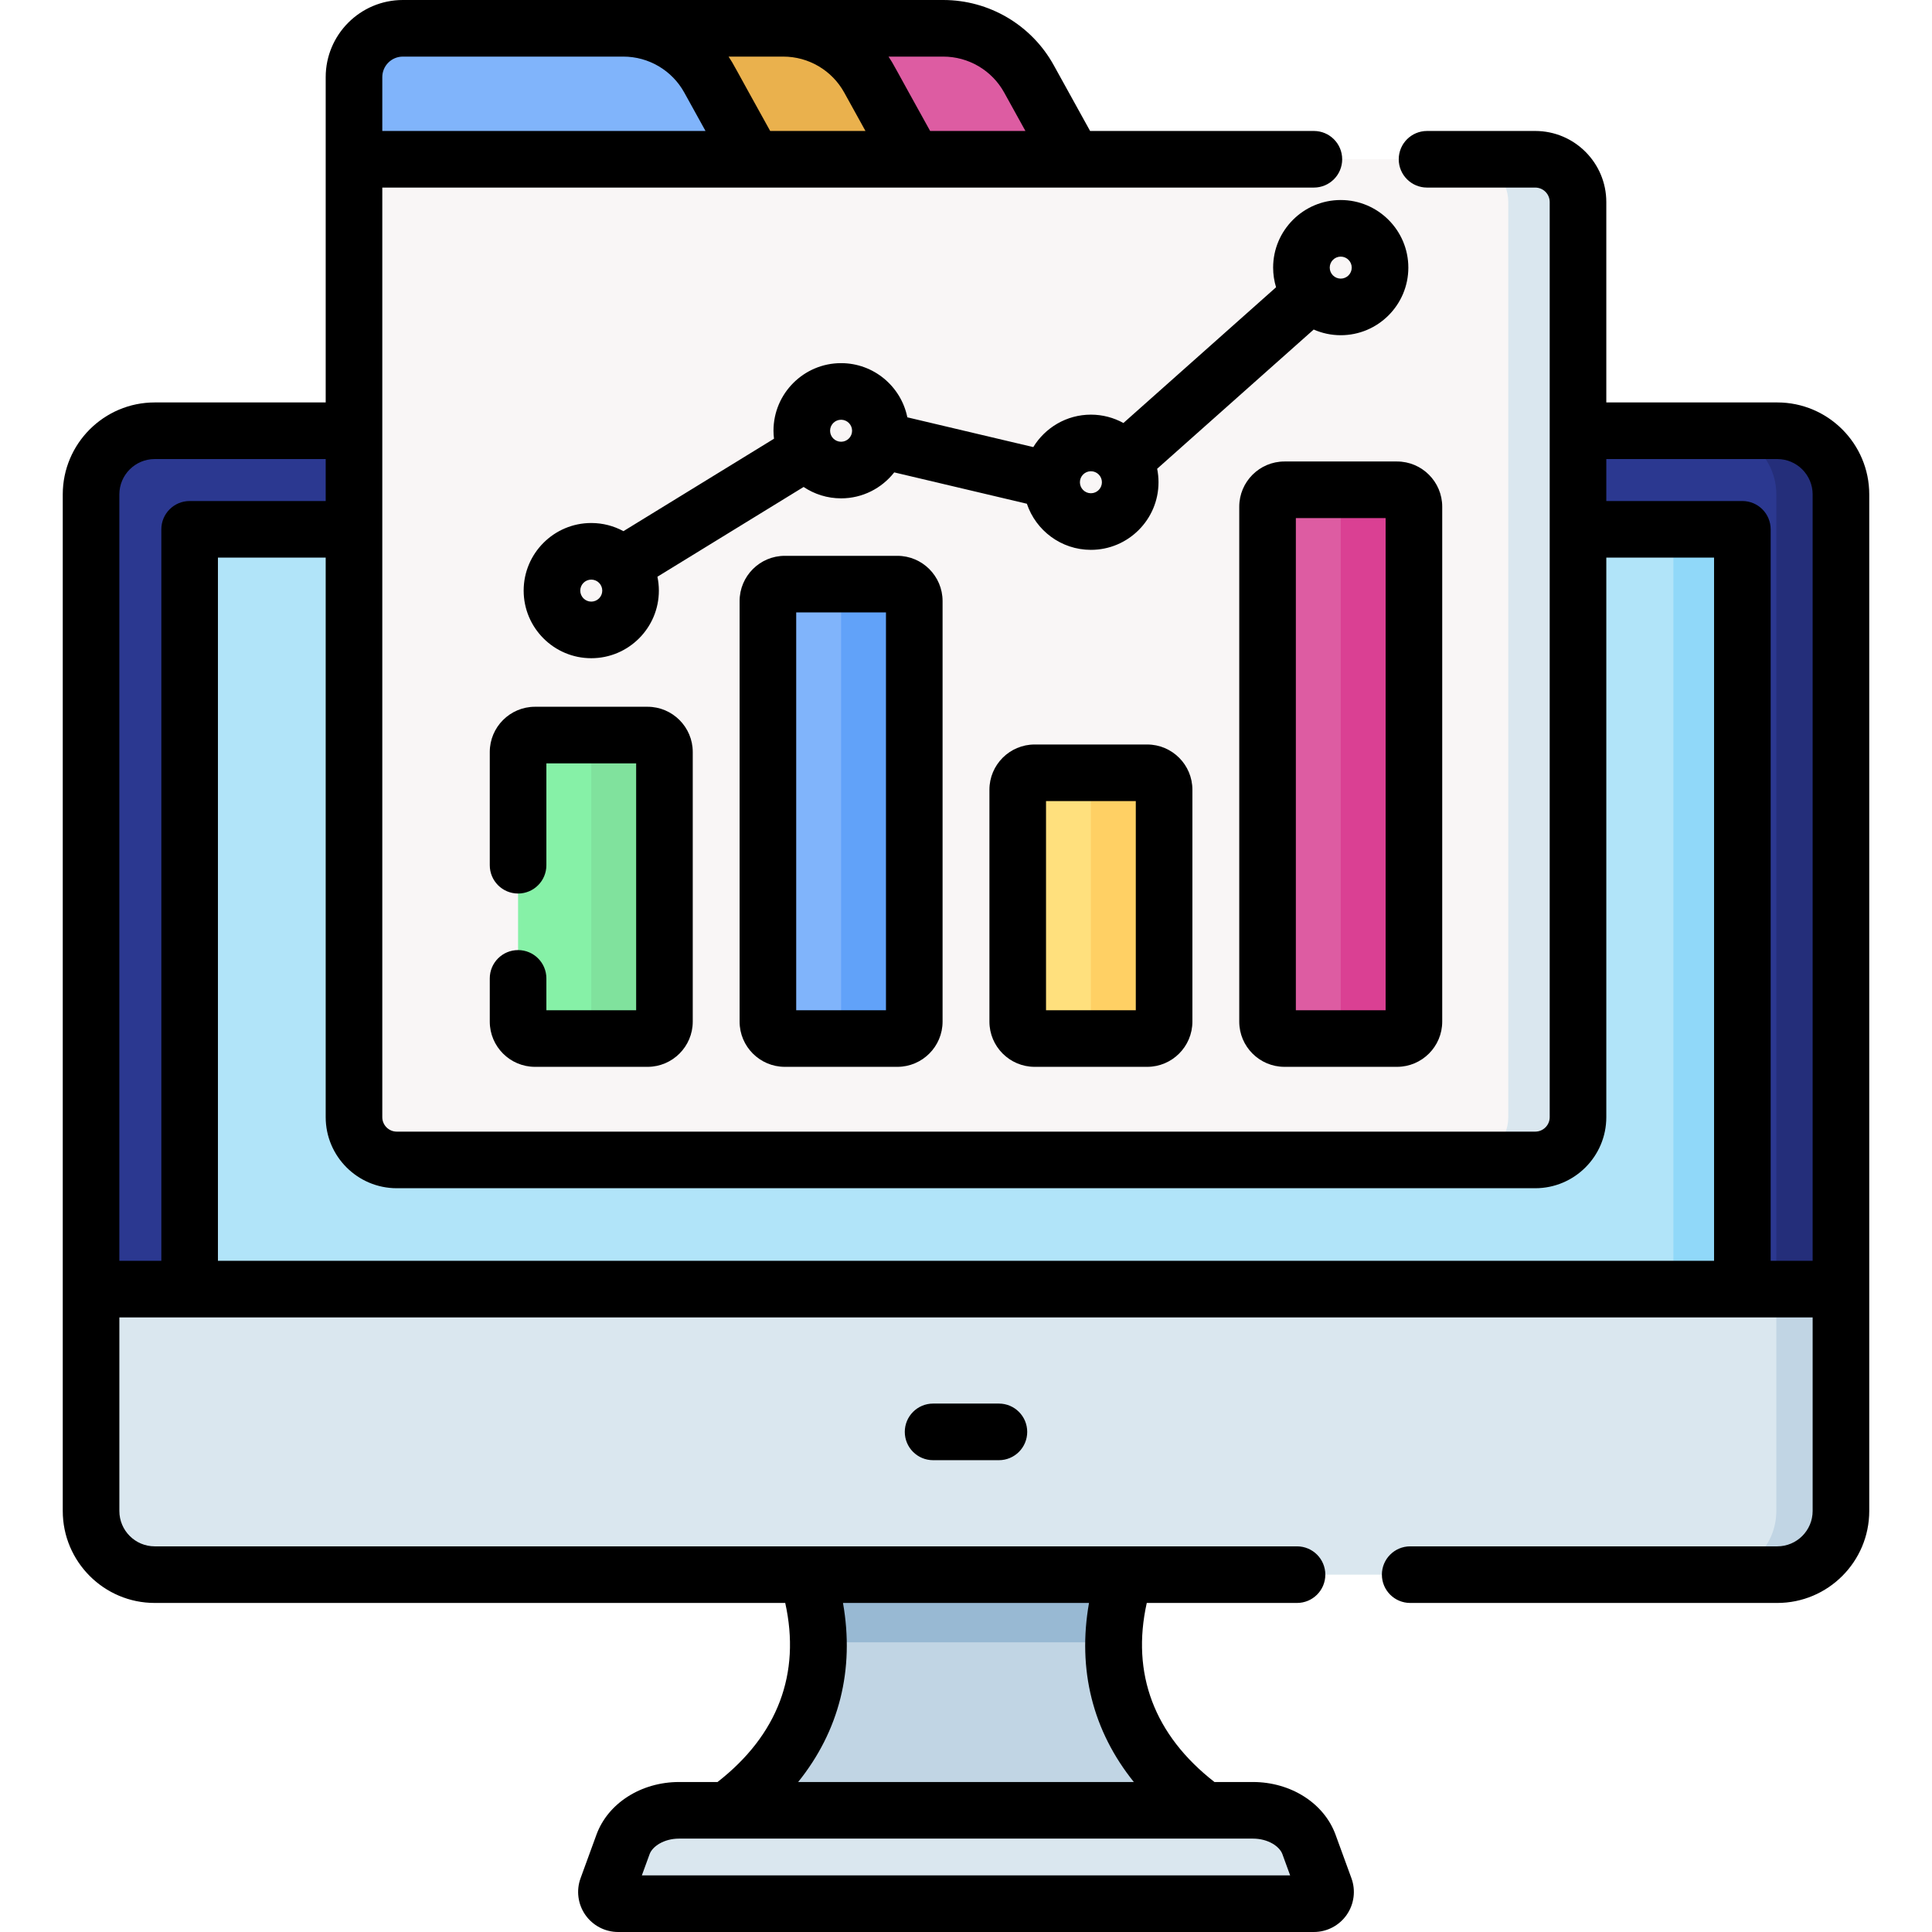 <svg id="Capa_1" enable-background="new 0 0 512 512" height="512" viewBox="0 0 512 512" width="512" xmlns="http://www.w3.org/2000/svg"><g><g><g><path d="m487.869 131.022c0-9.321-7.558-16.87-16.87-16.87h-429.999c-9.312 0-16.87 7.549-16.87 16.87v210.605l21.561 20v.004h420.616v-.004l21.562-20z" fill="#2b3890"/><path d="m470.999 114.152h-17.124c9.312 0 16.87 7.549 16.87 16.87v226.488l17.124-15.883v-210.605c0-9.321-7.558-16.87-16.87-16.87z" fill="#242e7a"/></g><path d="m487.869 341.627v58.793c0 9.321-7.558 16.879-16.87 16.879h-429.999c-9.312 0-16.87-7.558-16.87-16.879v-58.793z" fill="#dae7ef"/><path d="m470.746 341.627v58.793c0 9.321-7.558 16.879-16.87 16.879h17.124c9.312 0 16.87-7.558 16.87-16.879v-58.793z" fill="#c1d5e4"/></g><g><path d="m50.257 341.631v-198.425c0-1.618 1.312-2.93 2.93-2.93h405.627c1.618 0 2.93 1.312 2.93 2.93v198.426h-411.487z" fill="#b1e4f9"/><path d="m443.463 140.276v201.355h18.28v-198.425c0-1.618-1.312-2.93-2.93-2.93z" fill="#90d8f9"/></g><path d="m348.182 504.5h-184.364c-2.158 0-3.66-2.146-2.92-4.173l4.213-11.544c1.955-5.357 8.001-9.031 14.863-9.031h152.053c6.862 0 12.908 3.673 14.863 9.031l4.213 11.544c.739 2.027-.762 4.173-2.921 4.173z" fill="#dae7ef"/><path d="m298.16 417.299h-84.321c7.757 24.512.698 46.574-21.178 62.453h126.676c-21.875-15.879-28.934-37.94-21.177-62.453z" fill="#c1d5e4"/><path d="m213.839 417.299c1.945 6.148 2.958 12.141 3.04 17.922h78.242c.082-5.781 1.094-11.774 3.04-17.922z" fill="#98b9d3"/><g><path d="m284.465 42.208h-190.653v-21.766c0-7.148 5.795-12.942 12.942-12.942h143.217c9.444 0 18.142 5.13 22.711 13.395z" fill="#dd5ca2"/><path d="m242.074 42.208h-148.262v-21.766c0-7.148 5.795-12.942 12.942-12.942h100.826c9.444 0 18.142 5.13 22.711 13.395z" fill="#eab14d"/><path d="m406.855 307.392h-301.711c-6.259 0-11.332-5.074-11.332-11.332v-253.852h313.043c6.259 0 11.332 5.074 11.332 11.332v242.52c.001 6.258-5.073 11.332-11.332 11.332z" fill="#f9f6f6"/><path d="m406.855 42.208h-18.478c6.259 0 11.332 5.074 11.332 11.332v242.519c0 6.259-5.074 11.332-11.332 11.332h18.478c6.259 0 11.332-5.074 11.332-11.332v-242.519c0-6.258-5.073-11.332-11.332-11.332z" fill="#dae7ef"/><path d="m199.683 42.208h-105.871v-21.766c0-7.148 5.795-12.942 12.942-12.942h58.436c9.444 0 18.142 5.13 22.711 13.395z" fill="#80b4fb"/><path d="m171.604 275.223h-29.825c-2.476 0-4.483-2.007-4.483-4.483v-71.458c0-2.476 2.007-4.483 4.483-4.483h29.825c2.476 0 4.483 2.007 4.483 4.483v71.458c-.001 2.476-2.007 4.483-4.483 4.483z" fill="#86f1a7"/><path d="m171.604 194.8h-19.395c2.476 0 4.483 2.007 4.483 4.483v71.458c0 2.476-2.007 4.482-4.483 4.482h19.395c2.476 0 4.483-2.007 4.483-4.482v-71.458c0-2.476-2.007-4.483-4.483-4.483z" fill="#80e29d"/><g><path d="m237.809 275.223h-29.825c-2.476 0-4.483-2.007-4.483-4.483v-111.457c0-2.476 2.007-4.483 4.483-4.483h29.825c2.476 0 4.483 2.007 4.483 4.483v111.458c0 2.475-2.007 4.482-4.483 4.482z" fill="#80b4fb"/><path d="m237.809 154.8h-19.395c2.476 0 4.483 2.007 4.483 4.483v111.458c0 2.476-2.007 4.482-4.483 4.482h19.395c2.476 0 4.483-2.007 4.483-4.482v-111.459c0-2.475-2.007-4.482-4.483-4.482z" fill="#61a2f9"/></g><g><path d="m304.015 275.223h-29.825c-2.476 0-4.483-2.007-4.483-4.483v-61.458c0-2.476 2.007-4.483 4.483-4.483h29.825c2.476 0 4.483 2.007 4.483 4.483v61.458c-.001 2.476-2.007 4.483-4.483 4.483z" fill="#ffe07d"/><path d="m304.015 204.8h-19.395c2.476 0 4.483 2.007 4.483 4.483v61.458c0 2.476-2.007 4.482-4.483 4.482h19.395c2.476 0 4.483-2.007 4.483-4.482v-61.458c0-2.476-2.007-4.483-4.483-4.483z" fill="#ffd064"/></g><g><path d="m370.22 275.223h-29.825c-2.476 0-4.483-2.007-4.483-4.483v-136.458c0-2.476 2.007-4.483 4.483-4.483h29.825c2.476 0 4.483 2.007 4.483 4.483v136.458c0 2.476-2.007 4.483-4.483 4.483z" fill="#dd5ca2"/><path d="m370.22 129.8h-19.395c2.476 0 4.483 2.007 4.483 4.483v136.458c0 2.476-2.007 4.482-4.483 4.482h19.395c2.476 0 4.483-2.007 4.483-4.482v-136.459c0-2.475-2.007-4.482-4.483-4.482z" fill="#da4093"/></g></g><g><path d="m247.278 371.963c-4.143 0-7.5 3.357-7.5 7.5s3.357 7.5 7.5 7.5h17.443c4.143 0 7.5-3.357 7.5-7.5s-3.357-7.5-7.5-7.5z"/><path d="m471 106.652h-45.312v-53.112c0-10.384-8.448-18.832-18.832-18.832h-28.675c-4.143 0-7.5 3.357-7.5 7.5s3.357 7.5 7.5 7.5h28.675c2.113 0 3.832 1.719 3.832 3.832v242.52c0 2.113-1.719 3.832-3.832 3.832h-301.712c-2.113 0-3.832-1.719-3.832-3.832v-246.352h246.882c4.143 0 7.5-3.357 7.5-7.5s-3.357-7.5-7.5-7.5h-59.306l-9.641-17.441c-5.889-10.651-17.106-17.267-29.275-17.267-34.798 0-108.414 0-143.218 0-11.272 0-20.442 9.17-20.442 20.442v21.766 64.444h-45.312c-13.438 0-24.37 10.933-24.37 24.37v269.398c0 13.442 10.933 24.379 24.37 24.379h167.093c4.161 18.727-1.973 35.011-17.939 47.453h-10.181c-10.057 0-18.86 5.61-21.908 13.96l-4.213 11.543c-1.186 3.25-.71 6.883 1.273 9.718 1.982 2.835 5.232 4.527 8.692 4.527h184.364c3.46 0 6.709-1.692 8.692-4.527s2.459-6.468 1.273-9.718l-4.213-11.543c-3.048-8.35-11.852-13.96-21.909-13.96h-10.18c-15.967-12.443-22.102-28.727-17.939-47.453h39.82c4.143 0 7.5-3.357 7.5-7.5s-3.357-7.5-7.5-7.5h-302.725c-5.167 0-9.37-4.207-9.37-9.379v-51.293h448.739v51.293c0 5.172-4.203 9.379-9.37 9.379h-97.286c-4.143 0-7.5 3.357-7.5 7.5s3.357 7.5 7.5 7.5h97.287c13.438 0 24.37-10.937 24.37-24.379v-269.398c0-13.437-10.933-24.37-24.37-24.37zm-131.157 384.702 2.061 5.646h-171.808l2.061-5.646c.726-1.989 3.712-4.103 7.816-4.103h152.053c4.105.001 7.092 2.114 7.817 4.103zm-128.323-19.102c10.889-13.541 14.992-29.779 11.881-47.452h65.198c-3.112 17.675.989 33.91 11.881 47.452zm-106.376-157.36h301.712c10.384 0 18.832-8.448 18.832-18.832v-148.285h28.555v186.352h-396.487v-186.352h28.556v148.285c0 10.383 8.448 18.832 18.832 18.832zm160.976-290.368 5.629 10.184h-25.252c-9.997-17.995-9.558-17.487-11.027-19.708h14.502c6.712 0 12.9 3.649 16.148 9.524zm-42.391 0 5.629 10.184h-25.251c-9.998-17.995-9.558-17.487-11.027-19.708h14.502c6.711 0 12.899 3.649 16.147 9.524zm-58.538-9.524c6.712 0 12.899 3.649 16.147 9.523l5.629 10.185h-85.655v-14.266c0-3.001 2.441-5.442 5.442-5.442zm-133.561 116.022c0-5.167 4.203-9.37 9.37-9.37h45.312v11.123h-36.056c-4.143 0-7.5 3.357-7.5 7.5v193.852h-11.126zm437.613 203.105v-193.852c0-4.143-3.357-7.5-7.5-7.5h-36.055v-11.123h45.312c5.167 0 9.37 4.203 9.37 9.37v203.104h-11.127z"/><path d="m207.985 147.3c-6.607 0-11.982 5.375-11.982 11.982v111.458c0 6.607 5.375 11.982 11.982 11.982h29.824c6.607 0 11.983-5.375 11.983-11.982v-111.458c0-6.607-5.376-11.982-11.983-11.982zm26.807 120.423h-23.79v-105.423h23.79z"/><path d="m274.19 197.3c-6.607 0-11.982 5.375-11.982 11.982v61.458c0 6.607 5.375 11.982 11.982 11.982h29.825c6.607 0 11.982-5.375 11.982-11.982v-61.458c0-6.607-5.375-11.982-11.982-11.982zm26.808 70.423h-23.79v-55.423h23.79z"/><path d="m328.414 134.282v136.458c0 6.607 5.375 11.982 11.982 11.982h29.824c6.607 0 11.982-5.375 11.982-11.982v-136.458c0-6.607-5.375-11.982-11.982-11.982h-29.824c-6.607 0-11.982 5.375-11.982 11.982zm15 3.018h23.789v130.423h-23.789z"/><path d="m355.308 53.007c-9.878 0-17.915 8.037-17.915 17.915 0 1.81.275 3.556.777 5.204l-40.452 35.975c-2.558-1.409-5.493-2.216-8.614-2.216-6.464 0-12.122 3.452-15.273 8.598l-33.375-7.889c-1.655-8.179-8.898-14.358-17.558-14.358-9.878 0-17.915 8.037-17.915 17.915 0 .716.054 1.419.136 2.114l-39.902 24.499c-2.536-1.378-5.44-2.162-8.524-2.162-9.878 0-17.915 8.037-17.915 17.915s8.037 17.915 17.915 17.915 17.915-8.037 17.915-17.915c0-1.262-.135-2.493-.384-3.682l38.742-23.786c2.845 1.903 6.26 3.017 9.932 3.017 5.715 0 10.801-2.7 14.084-6.88l35.15 8.308c2.387 7.093 9.086 12.221 16.972 12.221 9.878 0 17.915-8.037 17.915-17.916 0-1.224-.125-2.42-.36-3.576l41.485-36.894c2.197.963 4.617 1.506 7.165 1.506 9.878 0 17.915-8.037 17.915-17.915s-8.038-17.913-17.916-17.913zm-198.616 106.427c-1.607 0-2.915-1.308-2.915-2.915s1.308-2.915 2.915-2.915 2.915 1.308 2.915 2.915-1.308 2.915-2.915 2.915zm66.205-42.367c-1.607 0-2.915-1.308-2.915-2.915s1.308-2.915 2.915-2.915 2.915 1.308 2.915 2.915-1.308 2.915-2.915 2.915zm66.206 13.65c-1.607 0-2.916-1.309-2.916-2.916s1.309-2.915 2.916-2.915 2.915 1.308 2.915 2.915-1.308 2.916-2.915 2.916zm66.205-56.88c-1.607 0-2.915-1.308-2.915-2.915s1.308-2.915 2.915-2.915 2.915 1.308 2.915 2.915-1.307 2.915-2.915 2.915z"/><path d="m137.296 251.782c-4.143 0-7.5 3.357-7.5 7.5v11.458c0 6.607 5.375 11.982 11.982 11.982h29.825c6.607 0 11.982-5.375 11.982-11.982v-71.458c0-6.607-5.375-11.982-11.982-11.982h-29.825c-6.607 0-11.982 5.375-11.982 11.982v30.013c0 4.143 3.357 7.5 7.5 7.5s7.5-3.357 7.5-7.5v-26.995h23.79v65.423h-23.79v-8.44c0-4.143-3.357-7.501-7.5-7.501z"/></g></g></svg>